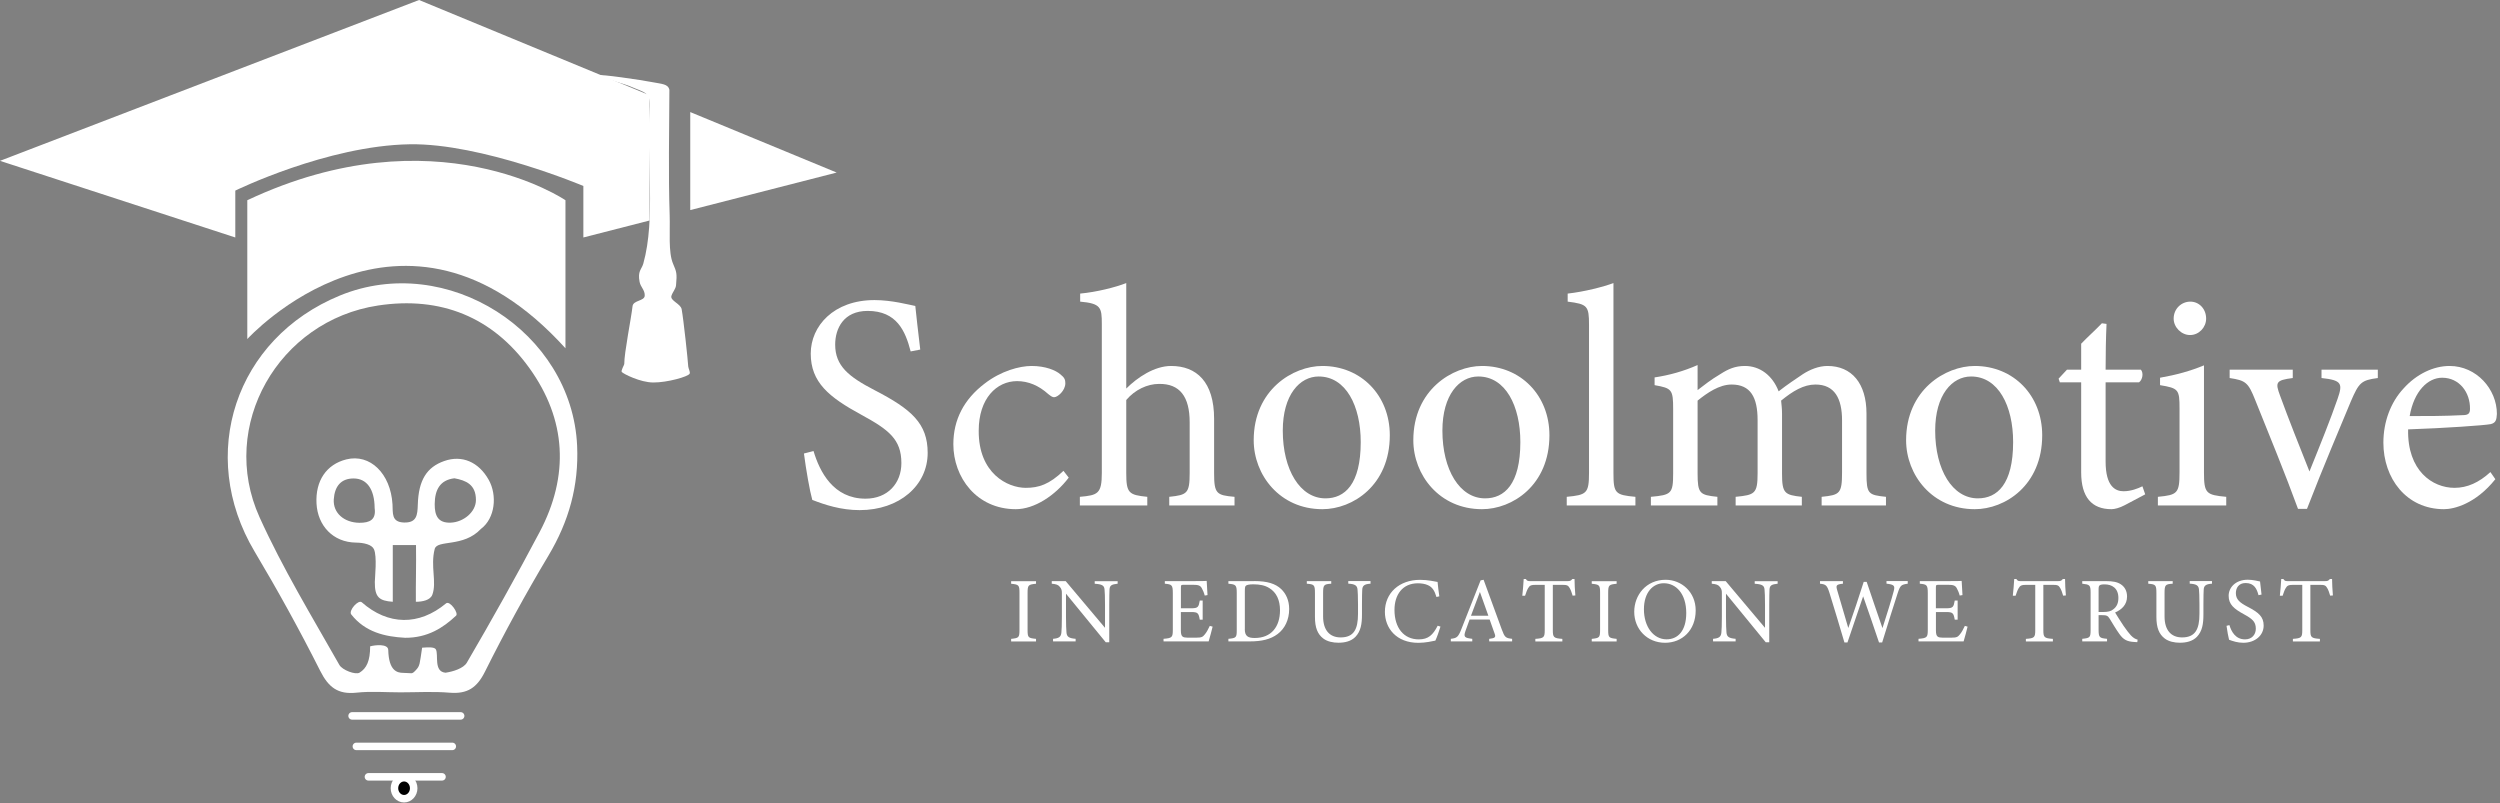 <svg width="333" height="107" viewBox="0 0 333 107" fill="none" xmlns="http://www.w3.org/2000/svg">
<rect x="0" y="0" width="333" height="107" fill="#808080" stroke="none"/>
<path d="M53.323 92.22C51.376 92.22 49.409 92.053 47.486 92.263C45.002 92.528 43.751 91.548 42.642 89.341C39.923 83.948 37.002 78.647 33.908 73.458C26.228 60.57 31.338 45.081 45.286 39.361C59.499 33.53 76.196 44.168 76.874 59.392C77.109 64.699 75.777 69.445 73.059 74C70.045 79.042 67.222 84.213 64.596 89.471C63.524 91.616 62.26 92.454 59.918 92.269C57.736 92.084 55.524 92.22 53.323 92.22ZM56.226 86.272C57.034 86.216 57.872 86.161 58.057 86.5C58.445 87.203 57.724 89.471 59.351 89.606C60.362 89.452 61.736 89.033 62.186 88.263C65.533 82.531 68.775 76.743 71.876 70.875C75.845 63.362 75.463 55.892 70.507 49.019C65.626 42.239 58.722 39.428 50.365 40.692C37.076 42.701 29.069 56.724 34.567 68.884C37.631 75.664 41.526 82.081 45.206 88.571C45.594 89.255 47.363 89.921 47.887 89.6C48.83 89.027 49.304 88.035 49.304 86.093C49.908 85.921 51.696 85.705 51.715 86.58C51.782 89.403 52.947 89.619 53.687 89.625C54.932 89.637 54.815 89.865 55.363 89.292C55.967 88.663 55.887 88.448 56.226 86.272Z" fill="white"/>
<path d="M57.902 73.125C57.31 75.412 58.204 77.556 57.588 79.214C57.316 79.942 56.287 80.157 55.393 80.157C55.369 77.667 55.455 75.239 55.412 72.601C54.37 72.601 53.477 72.601 52.318 72.601C52.318 75.116 52.318 77.575 52.318 80.157C50.506 80.028 49.908 79.56 49.926 77.513C49.932 76.928 50.247 74.105 49.809 73.156C49.526 72.539 48.484 72.287 47.411 72.274C44.342 72.237 42.32 70 42.16 67.084C41.994 64.052 43.473 61.858 46.13 61.192C49.279 60.403 52.028 63.06 52.281 67.171C52.349 68.323 52.102 69.55 53.809 69.599C55.517 69.648 55.609 68.607 55.652 67.208C55.751 63.947 56.842 62.227 59.172 61.408C61.526 60.576 63.757 61.519 65.101 63.922C66.248 65.975 65.964 69.032 64.053 70.456C61.717 72.952 58.235 71.849 57.902 73.125ZM60.528 63.707C58.623 63.935 57.92 65.217 57.902 67.14C57.89 68.706 58.364 69.679 60.028 69.618C61.742 69.556 63.4 68.188 63.394 66.597C63.394 64.533 62.062 63.99 60.528 63.707ZM49.902 67.676C49.889 65.143 48.848 63.731 47.097 63.731C45.414 63.731 44.576 64.779 44.459 66.511C44.342 68.329 45.828 69.605 47.861 69.636C49.242 69.648 50.123 69.236 49.902 67.676Z" fill="white"/>
<path d="M53.958 84.953C51.302 84.811 48.645 84.213 46.784 81.84C46.396 81.341 47.727 79.825 48.189 80.225C51.69 83.307 55.814 83.369 59.419 80.367C59.925 79.948 61.182 81.76 60.72 82.031C59.043 83.609 56.954 84.971 53.958 84.953Z" fill="white"/>
<path d="M46.899 95.357H61.359" stroke="white" stroke-miterlimit="10" stroke-linecap="round"/>
<path d="M47.468 99.419H60.245" stroke="white" stroke-miterlimit="10" stroke-linecap="round"/>
<path d="M49.076 103.474H58.876" stroke="white" stroke-miterlimit="10" stroke-linecap="round"/>
<path d="M53.822 106.39C54.53 106.39 55.104 105.763 55.104 104.991C55.104 104.218 54.53 103.591 53.822 103.591C53.114 103.591 52.54 104.218 52.54 104.991C52.54 105.763 53.114 106.39 53.822 106.39Z" fill="black" stroke="white" stroke-miterlimit="10" stroke-linecap="round"/>
<path d="M86.913 10.947C88.17 11.193 88.99 11.175 89.163 11.964C89.144 17.529 89.015 23.107 89.2 28.661C89.274 30.824 88.996 33.598 89.656 35.139C90.112 36.205 90.198 36.408 90.05 37.986C90.001 38.51 89.613 38.855 89.434 39.404C89.224 40.051 90.66 40.452 90.796 41.185C91.055 42.603 91.622 47.916 91.671 48.803C91.684 49.069 91.967 49.543 91.862 49.771C91.684 50.166 88.885 50.961 87.012 50.948C85.286 50.942 83.061 49.808 82.826 49.555C82.666 49.383 83.153 48.631 83.153 48.465C83.147 46.979 84.065 42.473 84.256 40.785C84.349 39.977 85.834 40.119 85.877 39.392C85.921 38.64 85.329 38.258 85.193 37.543C84.91 36.088 85.465 35.891 85.686 35.12C87.369 29.111 86.093 21.104 86.525 14.583C86.746 12.216 85.877 12.358 83.905 11.489C83.326 11.23 80.281 10.392 79.714 10.034C79.763 9.825 85.458 10.657 86.913 10.947Z" fill="white"/>
<path d="M32.94 45.161C32.94 45.161 53.618 22.436 75.32 46.393V26.67C75.32 26.67 58.001 14.867 32.94 26.67V45.161Z" fill="white"/>
<path d="M91.942 27.983L111.444 22.984L91.942 14.928V27.983Z" fill="white"/>
<path d="M86.531 29.369V12.691L55.818 0L0 21.425L31.342 31.632V25.388C31.342 25.388 43.577 19.397 54.572 19.218C64.144 19.058 77.704 24.771 77.704 24.771V31.632L86.531 29.369Z" fill="white"/>
<path d="M121.3 46.811C120.599 44.091 119.446 41.413 115.573 41.413C112.359 41.413 111.246 43.762 111.246 45.904C111.246 48.747 113.059 50.189 116.479 51.961C121.423 54.516 123.566 56.411 123.566 60.325C123.566 64.651 119.817 67.948 114.501 67.948C112.029 67.948 109.887 67.247 108.197 66.588C107.868 65.434 107.373 62.632 107.085 60.407L108.362 60.078C109.186 62.838 110.999 66.423 115.284 66.423C118.251 66.423 120.064 64.363 120.064 61.685C120.064 58.512 118.374 57.235 114.749 55.257C110.422 52.909 107.991 50.931 107.991 47.099C107.991 43.432 111.04 39.971 116.479 39.971C118.786 39.971 121.053 40.589 121.918 40.754C122.083 42.237 122.247 43.885 122.577 46.563L121.3 46.811Z" fill="white"/>
<path d="M142.355 63.621C140.542 66.011 137.781 67.824 135.309 67.824C130.077 67.824 126.986 63.58 126.986 59.171C126.986 55.916 128.387 53.197 131.148 51.096C133.332 49.406 135.804 48.747 137.411 48.747C139.265 48.747 140.624 49.324 141.242 49.86C141.819 50.313 141.902 50.601 141.902 51.054C141.902 52.043 140.872 52.909 140.418 52.909C140.212 52.909 140.048 52.826 139.635 52.497C138.358 51.343 136.957 50.766 135.474 50.766C132.755 50.766 130.365 53.074 130.365 57.358C130.324 63.086 134.238 64.981 136.628 64.981C138.358 64.981 139.759 64.528 141.654 62.715L142.355 63.621Z" fill="white"/>
<path d="M155.744 67.329V66.176C158.134 65.929 158.464 65.723 158.464 63.003V56.246C158.464 52.826 157.145 51.096 154.385 51.137C152.819 51.137 151.171 51.92 150.017 53.279V63.003C150.017 65.681 150.347 65.929 152.819 66.176V67.329H143.837V66.176C146.227 65.97 146.762 65.764 146.762 63.003V43.144C146.762 40.96 146.639 40.424 143.878 40.177V39.106C146.062 38.9 148.534 38.282 150.017 37.705C150.017 39.312 150.017 41.125 150.017 42.814V51.755C151.501 50.272 153.767 48.747 155.992 48.747C159.37 48.747 161.719 50.849 161.719 55.793V63.044C161.719 65.764 162.048 65.97 164.438 66.176V67.329H155.744Z" fill="white"/>
<path d="M176.14 48.747C181.29 48.747 185.122 52.661 185.122 57.977C185.122 64.651 180.178 67.824 176.14 67.824C170.454 67.824 166.993 63.251 166.993 58.636C166.993 51.92 172.226 48.747 176.14 48.747ZM175.646 50.148C173.132 50.148 170.866 52.579 170.866 57.358C170.866 62.591 173.174 66.382 176.552 66.382C179.107 66.382 181.249 64.528 181.249 58.883C181.249 54.062 179.272 50.148 175.646 50.148Z" fill="white"/>
<path d="M197.402 48.747C202.552 48.747 206.384 52.661 206.384 57.977C206.384 64.651 201.44 67.824 197.402 67.824C191.716 67.824 188.255 63.251 188.255 58.636C188.255 51.92 193.488 48.747 197.402 48.747ZM196.907 50.148C194.394 50.148 192.128 52.579 192.128 57.358C192.128 62.591 194.435 66.382 197.814 66.382C200.368 66.382 202.511 64.528 202.511 58.883C202.511 54.062 200.533 50.148 196.907 50.148Z" fill="white"/>
<path d="M208.69 67.329V66.176C211.327 65.929 211.657 65.723 211.657 63.003V43.267C211.657 40.754 211.451 40.507 208.814 40.177V39.106C211.039 38.859 213.594 38.199 214.912 37.705C214.912 39.642 214.912 41.619 214.912 43.556V63.003C214.912 65.723 215.159 65.929 217.837 66.176V67.329H208.69Z" fill="white"/>
<path d="M242.641 67.329V66.176C245.072 65.929 245.361 65.764 245.361 62.88V55.999C245.361 53.074 244.372 51.219 241.817 51.219C240.251 51.219 238.809 52.085 237.244 53.362C237.285 53.856 237.367 54.351 237.367 55.134V63.127C237.367 65.723 237.738 65.929 240.004 66.176V67.329H231.187V66.176C233.741 65.929 234.112 65.764 234.112 63.044V55.958C234.112 52.909 233.165 51.219 230.651 51.219C229.003 51.219 227.396 52.332 226.119 53.362V63.044C226.119 65.764 226.407 65.929 228.756 66.176V67.329H219.897V66.176C222.617 65.929 222.864 65.764 222.864 63.044V54.516C222.864 51.879 222.699 51.714 220.392 51.302V50.272C222.328 49.983 224.265 49.448 226.119 48.624C226.119 49.612 226.119 50.972 226.119 51.961C226.984 51.302 227.85 50.601 229.168 49.819C230.198 49.159 231.105 48.747 232.423 48.747C234.401 48.747 236.09 49.983 236.914 52.126C238.068 51.219 239.139 50.519 240.169 49.819C241.076 49.242 242.229 48.747 243.424 48.747C246.638 48.747 248.616 51.054 248.616 55.092V63.044C248.616 65.805 248.863 65.929 251.211 66.176V67.329H242.641Z" fill="white"/>
<path d="M263.04 48.747C268.19 48.747 272.022 52.661 272.022 57.977C272.022 64.651 267.077 67.824 263.04 67.824C257.354 67.824 253.893 63.251 253.893 58.636C253.893 51.92 259.125 48.747 263.04 48.747ZM262.545 50.148C260.032 50.148 257.766 52.579 257.766 57.358C257.766 62.591 260.073 66.382 263.452 66.382C266.006 66.382 268.149 64.528 268.149 58.883C268.149 54.062 266.171 50.148 262.545 50.148Z" fill="white"/>
<path d="M283.021 67.288C282.321 67.659 281.662 67.824 281.25 67.824C278.613 67.824 277.212 66.217 277.212 62.921V50.931H274.369L274.204 50.437L275.317 49.242H277.212V45.781C277.995 44.957 279.19 43.885 279.972 43.061L280.59 43.144C280.508 44.874 280.467 47.264 280.467 49.242H285.164C285.535 49.654 285.411 50.56 284.917 50.931H280.467V61.479C280.467 64.816 281.785 65.434 282.857 65.434C283.845 65.434 284.793 65.063 285.37 64.775L285.741 65.846L283.021 67.288Z" fill="white"/>
<path d="M287.43 67.329V66.176C290.025 65.929 290.314 65.723 290.314 62.921V54.433C290.314 51.879 290.19 51.714 287.718 51.302V50.313C289.861 49.942 291.797 49.406 293.569 48.665C293.569 50.395 293.569 52.126 293.569 53.856V62.921C293.569 65.723 293.857 65.929 296.535 66.176V67.329H287.43ZM291.715 44.627C290.561 44.627 289.531 43.597 289.531 42.443C289.531 41.125 290.561 40.177 291.756 40.177C292.91 40.177 293.857 41.125 293.857 42.443C293.857 43.597 292.91 44.627 291.715 44.627Z" fill="white"/>
<path d="M316.725 50.354C314.5 50.643 314.212 50.972 313.141 53.444C311.781 56.74 309.432 62.221 307.29 67.783H306.095C304.364 63.044 302.346 58.141 300.409 53.321C299.461 50.931 299.132 50.684 296.989 50.354V49.242H305.395V50.354C303.128 50.643 303.046 50.931 303.705 52.703C304.735 55.546 306.466 59.913 307.619 62.797C309.103 59.13 310.462 55.752 311.369 53.115C312.069 51.096 311.946 50.643 309.226 50.354V49.242H316.725V50.354Z" fill="white"/>
<path d="M332.381 63.827C329.744 67.124 326.86 67.824 325.542 67.824C320.515 67.824 317.466 63.704 317.466 58.965C317.466 56.164 318.455 53.568 320.144 51.755C321.875 49.819 324.141 48.747 326.283 48.747C329.868 48.747 332.587 51.837 332.587 55.134C332.546 55.958 332.422 56.328 331.763 56.493C330.939 56.658 325.665 57.029 320.762 57.194C320.638 62.715 324.017 64.981 326.942 64.981C328.632 64.981 330.197 64.281 331.722 62.88L332.381 63.827ZM325.294 50.313C323.399 50.313 321.545 52.085 320.968 55.422C323.275 55.422 325.583 55.422 328.014 55.298C328.755 55.298 329.003 55.092 329.003 54.474C329.044 52.291 327.602 50.313 325.294 50.313Z" fill="white"/>
<path d="M134.683 85.44V85.096C135.699 84.986 135.795 84.938 135.795 83.888V78.978C135.795 77.913 135.699 77.865 134.683 77.755V77.412H137.999V77.755C136.976 77.865 136.873 77.913 136.873 78.978V83.888C136.873 84.952 136.969 84.986 137.999 85.096V85.44H134.683Z" fill="white"/>
<path d="M148.871 77.749C148.081 77.838 147.82 77.961 147.786 78.525C147.772 78.923 147.752 79.438 147.752 80.591V85.55H147.285L141.99 79.081V82.171C141.99 83.283 142.024 83.84 142.052 84.197C142.079 84.829 142.388 85.014 143.274 85.09V85.433H140.266V85.09C141.036 85.028 141.331 84.842 141.379 84.238C141.413 83.84 141.441 83.283 141.441 82.164V79.012C141.441 78.669 141.413 78.47 141.193 78.195C140.96 77.886 140.699 77.81 140.095 77.749V77.405H141.949L147.188 83.627V80.598C147.188 79.452 147.161 78.916 147.127 78.545C147.092 77.989 146.804 77.817 145.815 77.755V77.412H148.871V77.749Z" fill="white"/>
<path d="M161.521 83.469C161.445 83.792 161.116 85.062 160.992 85.433H154.983V85.09C156.13 85 156.219 84.89 156.219 83.881V78.998C156.219 77.9 156.082 77.838 155.155 77.749V77.405H158.939C160.099 77.405 160.587 77.391 160.731 77.378C160.745 77.687 160.793 78.614 160.841 79.266L160.47 79.328C160.36 78.909 160.237 78.648 160.099 78.387C159.9 77.982 159.619 77.893 158.877 77.893H157.703C157.318 77.893 157.298 77.927 157.298 78.291V81.024H158.671C159.598 81.024 159.66 80.839 159.811 79.994H160.196V82.542H159.811C159.653 81.649 159.55 81.525 158.664 81.525H157.291V83.984C157.291 84.849 157.565 84.925 158.183 84.938H159.33C160.086 84.938 160.209 84.829 160.477 84.506C160.711 84.245 160.971 83.737 161.143 83.366L161.521 83.469Z" fill="white"/>
<path d="M167.056 77.398C168.8 77.398 169.899 77.742 170.668 78.477C171.272 79.067 171.718 79.932 171.718 81.12C171.718 82.569 171.128 83.744 170.173 84.458C169.232 85.165 168.031 85.433 166.513 85.433H163.622V85.09C164.686 84.993 164.735 84.904 164.735 83.888V78.957C164.735 77.893 164.583 77.845 163.622 77.749V77.405H167.056V77.398ZM165.806 83.792C165.806 84.719 166.204 84.98 167.131 84.98C169.356 84.98 170.496 83.462 170.496 81.292C170.496 79.946 170.036 78.916 169.061 78.325C168.491 77.968 167.777 77.831 166.946 77.831C166.39 77.831 166.094 77.906 165.971 78.003C165.861 78.078 165.813 78.216 165.813 78.696V83.792H165.806Z" fill="white"/>
<path d="M182.534 77.749C181.759 77.797 181.47 77.996 181.449 78.566C181.436 78.854 181.415 79.369 181.415 80.509V81.841C181.415 83.105 181.264 84.066 180.55 84.822C179.966 85.426 179.128 85.611 178.277 85.611C177.563 85.611 176.794 85.46 176.251 85.041C175.509 84.472 175.152 83.62 175.152 82.171V79.019C175.152 77.906 175.056 77.831 174.067 77.749V77.405H177.322V77.749C176.334 77.81 176.237 77.906 176.237 79.019V82.109C176.237 83.915 177.089 84.904 178.572 84.904C180.33 84.904 180.886 83.819 180.886 81.766V80.502C180.886 79.362 180.852 78.895 180.825 78.559C180.79 78.003 180.502 77.79 179.589 77.742V77.398H182.555V77.749H182.534Z" fill="white"/>
<path d="M191.87 83.462C191.699 84.052 191.376 84.945 191.191 85.33C190.834 85.405 189.865 85.625 188.931 85.625C185.979 85.625 184.468 83.661 184.468 81.498C184.468 78.978 186.384 77.234 189.151 77.234C190.216 77.234 191.081 77.453 191.486 77.515C191.534 78.071 191.623 78.813 191.719 79.431L191.335 79.52C191.088 78.689 190.792 78.188 190.161 77.927C189.838 77.776 189.33 77.694 188.863 77.694C186.823 77.694 185.745 79.204 185.745 81.244C185.745 83.627 186.981 85.165 188.986 85.165C190.25 85.165 190.868 84.581 191.5 83.345L191.87 83.462Z" fill="white"/>
<path d="M198.359 85.44V85.096C199.163 85 199.259 84.877 199.087 84.403C198.929 83.922 198.682 83.304 198.421 82.521H195.75C195.55 83.077 195.365 83.558 195.193 84.066C194.919 84.87 195.097 84.966 196.107 85.09V85.433H193.25V85.09C194.026 84.993 194.225 84.904 194.658 83.792L197.219 77.302L197.617 77.227C198.393 79.342 199.252 81.677 200.028 83.819C200.426 84.897 200.536 84.993 201.415 85.09V85.433H198.359V85.44ZM197.123 78.847C196.725 79.912 196.306 81.038 195.935 82.013H198.249L197.123 78.847Z" fill="white"/>
<path d="M209.473 79.342C209.363 78.943 209.212 78.538 209.074 78.319C208.875 77.982 208.752 77.9 208.072 77.9H206.836V83.922C206.836 84.883 206.932 85.021 208.106 85.096V85.44H204.508V85.096C205.655 85.021 205.758 84.897 205.758 83.922V77.9H204.631C203.952 77.9 203.753 77.975 203.546 78.346C203.395 78.593 203.299 78.888 203.141 79.349H202.771C202.846 78.593 202.922 77.817 202.956 77.124H203.237C203.423 77.419 203.56 77.405 203.904 77.405H208.8C209.143 77.405 209.246 77.357 209.432 77.124H209.727C209.727 77.707 209.775 78.593 209.837 79.314L209.473 79.342Z" fill="white"/>
<path d="M212.02 85.44V85.096C213.036 84.986 213.132 84.938 213.132 83.888V78.978C213.132 77.913 213.036 77.865 212.02 77.755V77.412H215.336V77.755C214.313 77.865 214.21 77.913 214.21 78.978V83.888C214.21 84.952 214.306 84.986 215.336 85.096V85.44H212.02Z" fill="white"/>
<path d="M221.862 77.227C223.977 77.227 225.865 78.847 225.865 81.306C225.865 83.963 224.059 85.618 221.786 85.618C219.41 85.618 217.68 83.812 217.68 81.491C217.68 79.28 219.252 77.227 221.862 77.227ZM221.615 77.687C220.227 77.687 218.971 78.847 218.971 81.162C218.971 83.462 220.234 85.158 221.985 85.158C223.482 85.158 224.609 84.046 224.609 81.656C224.609 79.06 223.235 77.687 221.615 77.687Z" fill="white"/>
<path d="M236.782 77.749C235.992 77.838 235.731 77.961 235.697 78.525C235.683 78.923 235.663 79.438 235.663 80.591V85.55H235.196L229.901 79.081V82.171C229.901 83.283 229.936 83.84 229.963 84.197C229.99 84.829 230.299 85.014 231.185 85.09V85.433H228.178V85.09C228.947 85.028 229.242 84.842 229.29 84.238C229.324 83.84 229.352 83.283 229.352 82.164V79.012C229.352 78.669 229.324 78.47 229.105 78.195C228.871 77.886 228.61 77.81 228.006 77.749V77.405H229.86L235.1 83.627V80.598C235.1 79.452 235.072 78.916 235.038 78.545C235.003 77.989 234.715 77.817 233.726 77.755V77.412H236.782V77.749Z" fill="white"/>
<path d="M254.103 77.749C253.238 77.872 253.114 77.968 252.777 78.985C252.372 80.221 251.383 83.359 250.704 85.577H250.285C249.639 83.647 248.815 81.264 248.17 79.431C247.455 81.56 246.721 83.675 246.082 85.577H245.677C245.059 83.448 244.352 81.141 243.685 78.971C243.363 77.968 243.225 77.831 242.422 77.749V77.405H245.478V77.749C244.564 77.845 244.537 77.982 244.709 78.6C245.189 80.269 245.684 81.917 246.192 83.654C246.872 81.69 247.613 79.534 248.245 77.508H248.643C249.337 79.61 250.031 81.567 250.745 83.668C251.267 82.027 251.967 79.822 252.242 78.744C252.427 78.03 252.331 77.865 251.28 77.742V77.398H254.11V77.749H254.103Z" fill="white"/>
<path d="M262.082 83.469C262.007 83.792 261.677 85.062 261.554 85.433H255.545V85.09C256.692 85 256.781 84.89 256.781 83.881V78.998C256.781 77.9 256.644 77.838 255.717 77.749V77.405H259.5C260.661 77.405 261.142 77.391 261.293 77.378C261.306 77.687 261.354 78.614 261.403 79.266L261.032 79.328C260.922 78.909 260.798 78.648 260.661 78.387C260.462 77.982 260.18 77.893 259.439 77.893H258.264C257.88 77.893 257.859 77.927 257.859 78.291V81.024H259.233C260.16 81.024 260.221 80.839 260.372 79.994H260.757V82.542H260.372C260.215 81.649 260.112 81.525 259.226 81.525H257.866V83.984C257.866 84.849 258.141 84.925 258.759 84.938H259.906C260.661 84.938 260.785 84.829 261.052 84.506C261.286 84.245 261.547 83.737 261.718 83.366L262.082 83.469Z" fill="white"/>
<path d="M274.811 79.342C274.701 78.943 274.55 78.538 274.412 78.319C274.213 77.982 274.09 77.9 273.41 77.9H272.174V83.922C272.174 84.883 272.27 85.021 273.444 85.096V85.44H269.846V85.096C270.993 85.021 271.096 84.897 271.096 83.922V77.9H269.969C269.29 77.9 269.09 77.975 268.884 78.346C268.733 78.593 268.637 78.888 268.479 79.349H268.108C268.184 78.593 268.259 77.817 268.294 77.124H268.575C268.761 77.419 268.898 77.405 269.241 77.405H274.138C274.481 77.405 274.584 77.357 274.769 77.124H275.065C275.065 77.707 275.113 78.593 275.175 79.314L274.811 79.342Z" fill="white"/>
<path d="M284.69 85.536C284.532 85.536 284.394 85.522 284.229 85.508C283.33 85.447 282.842 85.213 282.3 84.444C281.84 83.812 281.4 83.036 281.002 82.404C280.755 82.006 280.597 81.938 279.965 81.938H279.532V83.881C279.532 84.931 279.67 84.993 280.659 85.09V85.433H277.355V85.09C278.379 84.98 278.468 84.931 278.468 83.881V78.95C278.468 77.9 278.331 77.865 277.355 77.749V77.405H280.507C281.407 77.405 282.018 77.515 282.485 77.824C282.993 78.147 283.323 78.703 283.323 79.459C283.323 80.523 282.643 81.189 281.73 81.587C281.95 81.972 282.485 82.796 282.856 83.359C283.316 84.011 283.55 84.32 283.831 84.629C284.168 84.987 284.449 85.124 284.731 85.199L284.69 85.536ZM280.13 81.519C280.775 81.519 281.18 81.422 281.489 81.162C281.97 80.804 282.169 80.31 282.169 79.644C282.169 78.319 281.29 77.838 280.336 77.838C279.979 77.838 279.766 77.886 279.683 77.961C279.574 78.051 279.532 78.174 279.532 78.49V81.519H280.13Z" fill="white"/>
<path d="M294.616 77.749C293.84 77.797 293.551 77.996 293.531 78.566C293.517 78.854 293.496 79.369 293.496 80.509V81.841C293.496 83.105 293.345 84.066 292.631 84.822C292.047 85.426 291.209 85.611 290.358 85.611C289.644 85.611 288.875 85.46 288.332 85.041C287.591 84.472 287.233 83.62 287.233 82.171V79.019C287.233 77.906 287.137 77.831 286.148 77.749V77.405H289.403V77.749C288.415 77.81 288.318 77.906 288.318 79.019V82.109C288.318 83.915 289.17 84.904 290.653 84.904C292.411 84.904 292.967 83.819 292.967 81.766V80.502C292.967 79.362 292.933 78.895 292.906 78.559C292.871 78.003 292.583 77.79 291.67 77.742V77.398H294.636V77.749H294.616Z" fill="white"/>
<path d="M300.832 79.28C300.619 78.463 300.276 77.659 299.115 77.659C298.154 77.659 297.817 78.367 297.817 79.005C297.817 79.857 298.36 80.289 299.39 80.825C300.873 81.594 301.519 82.157 301.519 83.331C301.519 84.629 300.392 85.618 298.799 85.618C298.058 85.618 297.412 85.405 296.911 85.213C296.815 84.87 296.663 84.025 296.574 83.359L296.959 83.263C297.206 84.094 297.749 85.165 299.04 85.165C299.932 85.165 300.475 84.547 300.475 83.743C300.475 82.789 299.967 82.411 298.882 81.814C297.584 81.106 296.856 80.516 296.856 79.362C296.856 78.263 297.769 77.22 299.403 77.22C300.097 77.22 300.777 77.405 301.038 77.453C301.086 77.9 301.134 78.394 301.237 79.197L300.832 79.28Z" fill="white"/>
<path d="M310.378 79.342C310.268 78.943 310.117 78.538 309.98 78.319C309.781 77.982 309.657 77.9 308.977 77.9H307.741V83.922C307.741 84.883 307.837 85.021 309.011 85.096V85.44H305.413V85.096C306.56 85.021 306.663 84.897 306.663 83.922V77.9H305.537C304.857 77.9 304.658 77.975 304.452 78.346C304.301 78.593 304.205 78.888 304.047 79.349H303.676C303.751 78.593 303.827 77.817 303.861 77.124H304.143C304.328 77.419 304.465 77.405 304.809 77.405H309.705C310.048 77.405 310.151 77.357 310.337 77.124H310.632C310.632 77.707 310.68 78.593 310.742 79.314L310.378 79.342Z" fill="white"/>
</svg>
